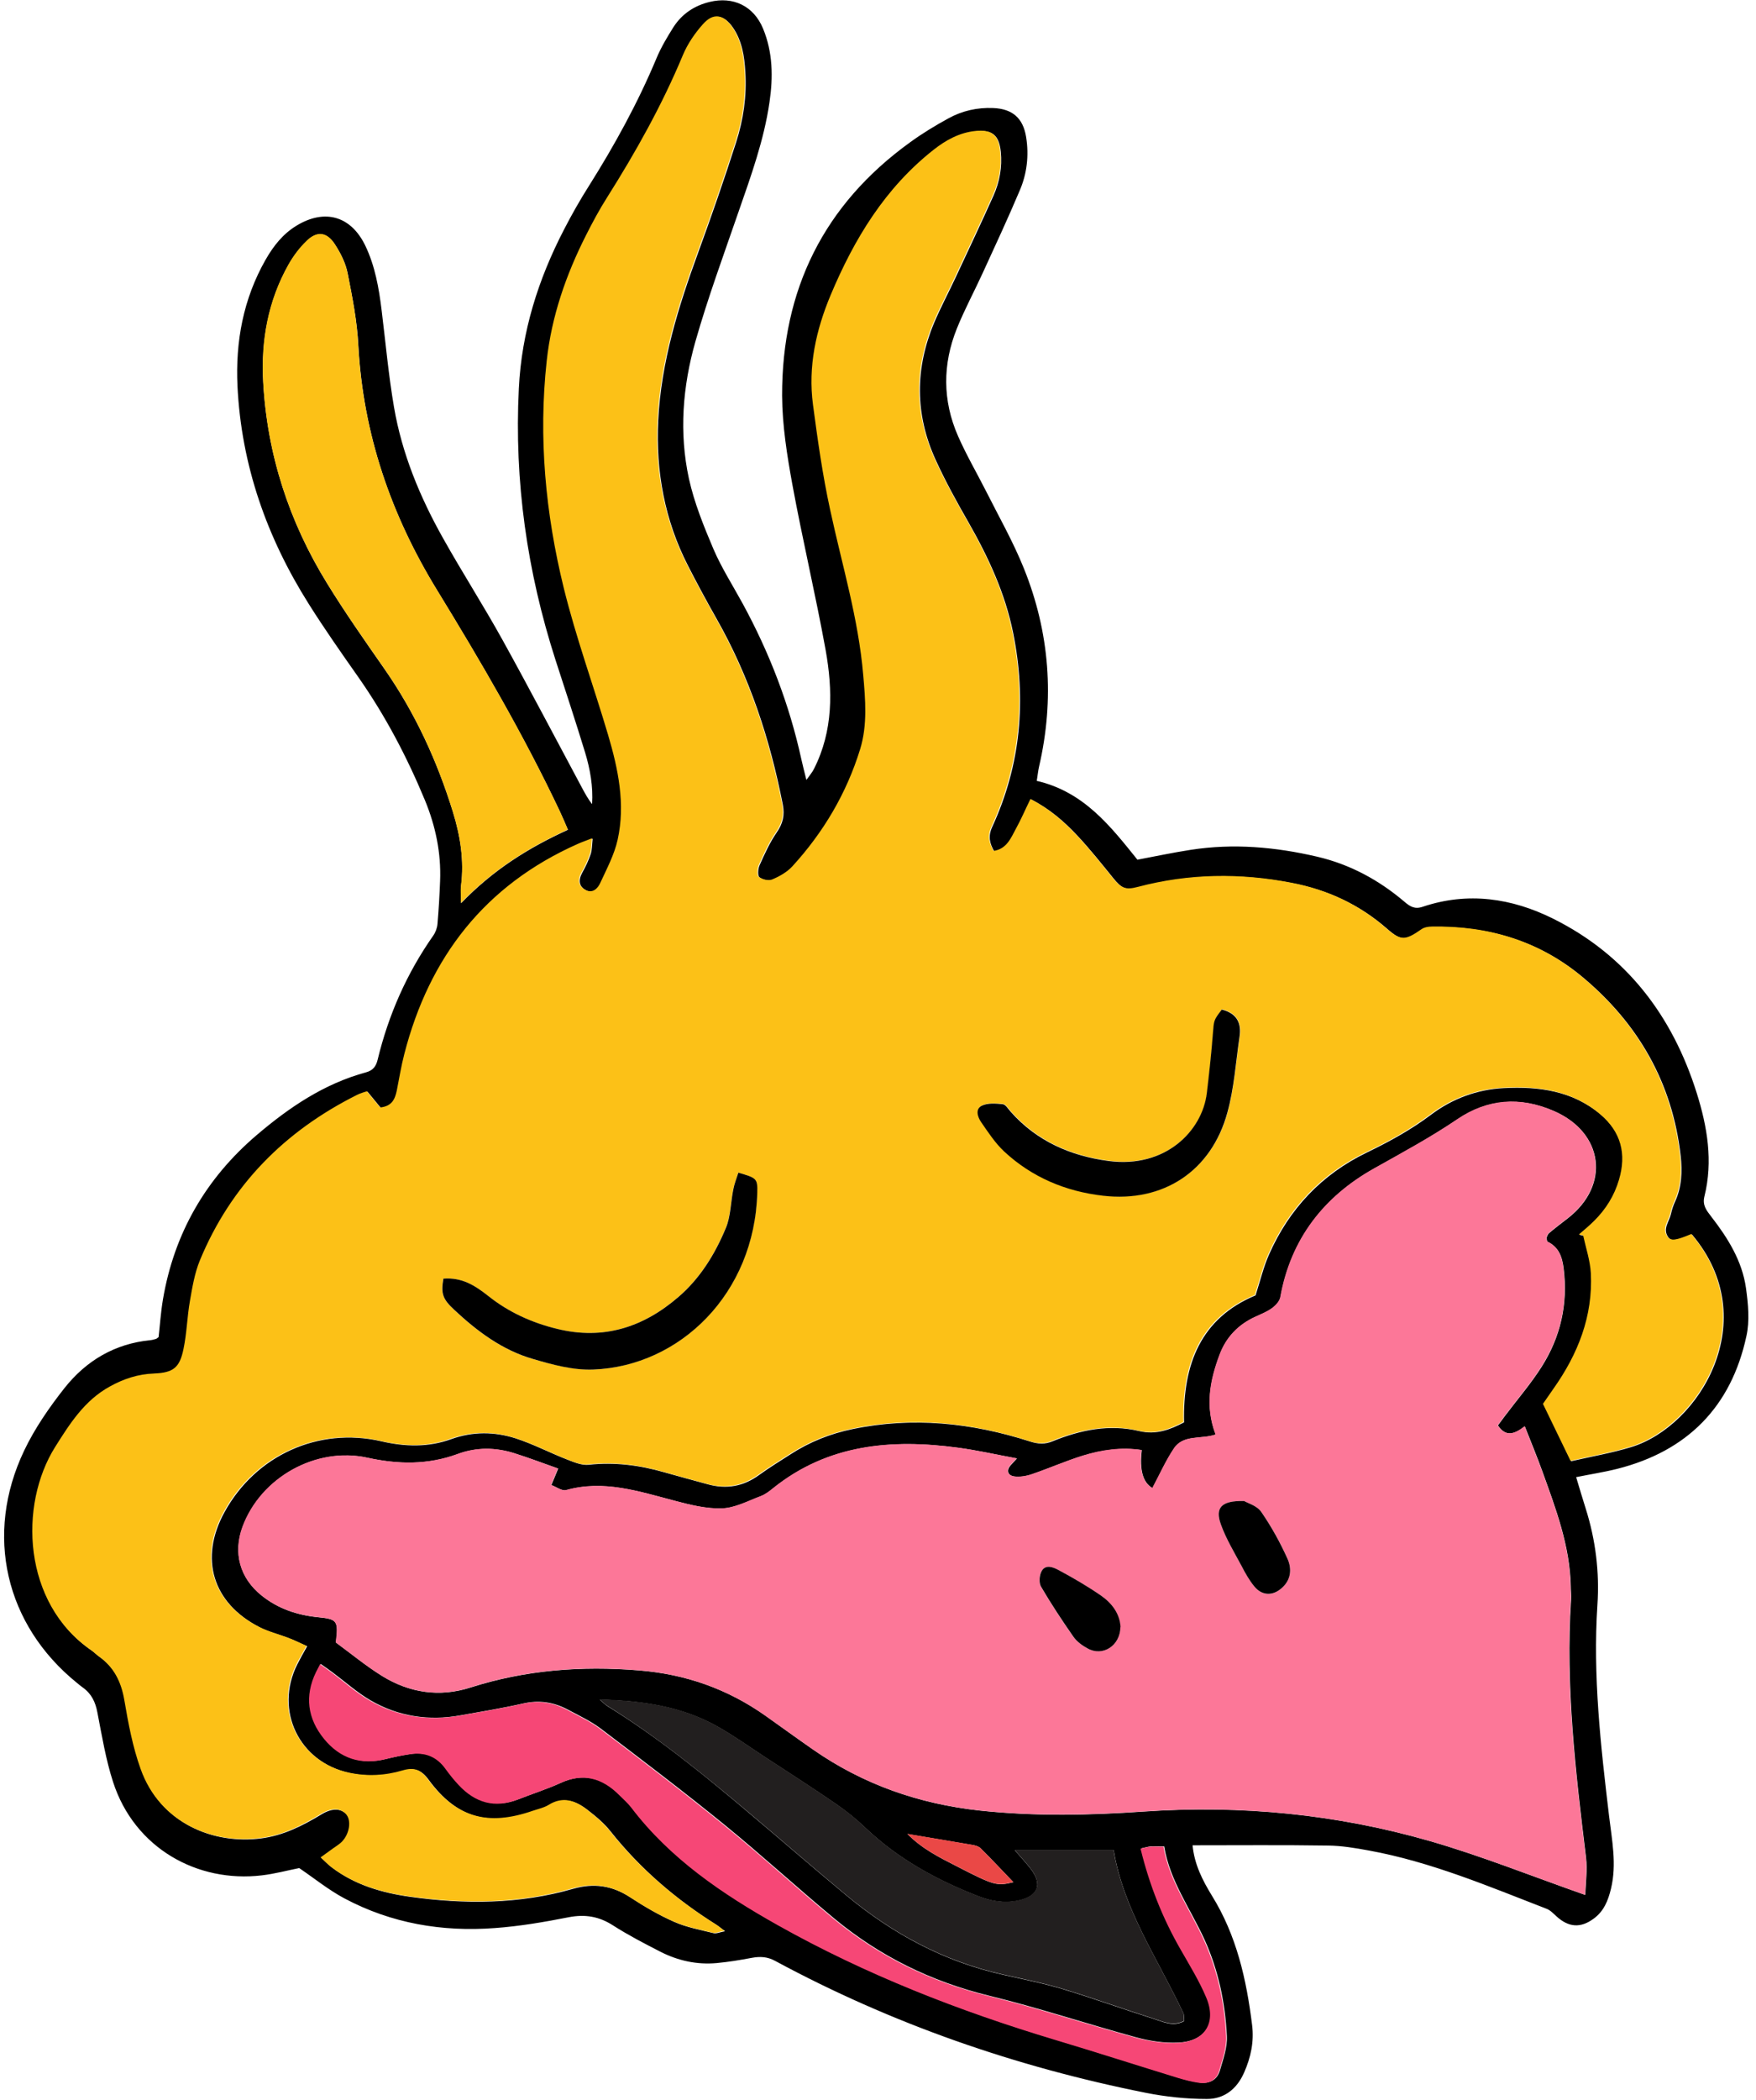 <?xml version="1.0" encoding="UTF-8"?>
<svg xmlns="http://www.w3.org/2000/svg" width="128" height="153" viewBox="0 0 128 153" fill="none">
  <path d="M75.59 56.89C79.01 57.69 80.95 60.19 82.91 62.63C84.23 62.38 85.51 62.11 86.8 61.91C89.9 61.43 92.97 61.7 96.01 62.41C98.41 62.97 100.51 64.11 102.37 65.69C102.78 66.04 103.12 66.26 103.7 66.06C107 64.95 110.21 65.43 113.22 66.93C118.56 69.59 121.91 74 123.68 79.63C124.45 82.08 124.88 84.59 124.24 87.16C124.08 87.8 124.39 88.18 124.73 88.62C125.94 90.18 126.99 91.85 127.27 93.84C127.43 94.99 127.55 96.23 127.3 97.34C126.19 102.49 122.99 105.72 117.87 107.01C116.91 107.25 115.93 107.4 114.89 107.61C115.14 108.45 115.36 109.18 115.59 109.91C116.31 112.19 116.6 114.54 116.44 116.92C116.1 122.08 116.68 127.19 117.29 132.3C117.5 134.06 117.86 135.81 117.43 137.59C117.22 138.46 116.91 139.24 116.16 139.78C115.21 140.48 114.34 140.41 113.46 139.61C113.23 139.4 113 139.15 112.72 139.05C108.48 137.41 104.29 135.63 99.78 134.81C98.8 134.63 97.8 134.46 96.8 134.45C93.53 134.4 90.26 134.43 86.93 134.43C87.06 135.82 87.66 136.99 88.34 138.1C90.14 141 90.86 144.21 91.27 147.53C91.42 148.73 91.18 149.87 90.69 150.98C90.16 152.19 89.23 152.92 87.96 152.91C86.47 152.91 84.97 152.75 83.51 152.46C74.04 150.57 65.01 147.44 56.5 142.85C55.93 142.54 55.4 142.52 54.8 142.63C53.95 142.79 53.1 142.93 52.24 143.01C50.8 143.14 49.43 142.84 48.15 142.19C46.98 141.59 45.8 140.98 44.69 140.27C43.67 139.61 42.65 139.44 41.46 139.67C39.68 140.02 37.88 140.33 36.07 140.46C32.23 140.75 28.53 140.12 25.11 138.3C23.96 137.69 22.93 136.85 21.81 136.09C20.95 136.26 20.03 136.51 19.09 136.62C14.4 137.18 9.8 134.65 8.24 129.81C7.71 128.17 7.43 126.46 7.1 124.76C6.96 124 6.67 123.39 6.04 122.94C5.89 122.83 5.75 122.72 5.61 122.6C0.39 118.38 -1.16 111.8 1.76 105.68C2.53 104.06 3.59 102.53 4.71 101.11C6.29 99.12 8.38 97.88 10.98 97.63C11.11 97.62 11.24 97.57 11.37 97.54C11.41 97.53 11.45 97.49 11.56 97.41C11.66 96.54 11.72 95.59 11.88 94.65C12.7 89.84 15 85.86 18.7 82.7C21.07 80.68 23.62 78.95 26.68 78.12C27.19 77.98 27.41 77.69 27.53 77.19C28.32 73.93 29.65 70.91 31.58 68.16C31.75 67.92 31.87 67.59 31.89 67.3C31.98 66.26 32.04 65.22 32.08 64.17C32.16 62.14 31.75 60.18 30.98 58.31C29.67 55.15 28.09 52.14 26.12 49.33C24.89 47.58 23.66 45.83 22.52 44.02C19.45 39.16 17.59 33.89 17.31 28.12C17.16 24.88 17.73 21.78 19.36 18.92C19.93 17.92 20.63 17.03 21.63 16.43C23.68 15.19 25.58 15.74 26.62 17.88C27.34 19.37 27.62 20.99 27.82 22.62C28.11 24.97 28.32 27.33 28.72 29.66C29.3 33.05 30.61 36.21 32.29 39.2C33.69 41.7 35.24 44.11 36.63 46.62C38.59 50.16 40.47 53.75 42.38 57.31C42.61 57.74 42.84 58.18 43.16 58.58C43.24 57.29 43.02 56.04 42.65 54.82C41.96 52.56 41.22 50.32 40.49 48.07C38.42 41.64 37.48 35.06 37.82 28.3C38.02 24.18 39.23 20.35 41.12 16.71C41.68 15.62 42.29 14.55 42.95 13.51C44.82 10.54 46.5 7.48 47.86 4.23C48.19 3.44 48.64 2.69 49.1 1.96C49.72 1.01 50.61 0.41 51.73 0.14C53.45 -0.28 54.94 0.44 55.62 2.08C56.34 3.82 56.36 5.63 56.09 7.45C55.69 10.21 54.74 12.82 53.83 15.44C52.75 18.57 51.6 21.69 50.69 24.88C49.76 28.15 49.49 31.53 50.22 34.88C50.61 36.64 51.3 38.34 52.01 40.01C52.6 41.38 53.42 42.66 54.14 43.98C56.09 47.56 57.54 51.32 58.41 55.3C58.51 55.74 58.62 56.18 58.78 56.82C59.03 56.47 59.21 56.26 59.33 56.02C60.74 53.24 60.71 50.29 60.18 47.34C59.45 43.32 58.5 39.33 57.76 35.31C57.37 33.17 57.02 30.98 57.01 28.82C56.99 21.12 60.05 14.9 66.35 10.36C67.23 9.72 68.17 9.15 69.12 8.63C70.13 8.07 71.24 7.82 72.4 7.87C73.8 7.93 74.58 8.6 74.8 10C75.01 11.33 74.86 12.65 74.33 13.88C73.48 15.89 72.56 17.87 71.65 19.85C71.03 21.21 70.31 22.54 69.75 23.93C68.7 26.54 68.7 29.18 69.83 31.76C70.43 33.13 71.19 34.43 71.87 35.77C72.81 37.64 73.85 39.46 74.63 41.4C76.52 46.08 76.88 50.92 75.74 55.85C75.67 56.15 75.64 56.47 75.57 56.91L75.59 56.89ZM22.34 119.91C21.85 119.69 21.47 119.5 21.07 119.35C20.35 119.07 19.59 118.89 18.91 118.54C15.48 116.77 14.51 113.52 16.37 110.15C18.64 106.03 23.2 103.94 27.8 105C29.53 105.4 31.21 105.45 32.9 104.84C34.45 104.28 36.05 104.29 37.6 104.79C38.89 105.21 40.1 105.85 41.37 106.34C41.86 106.53 42.41 106.76 42.9 106.71C44.79 106.5 46.62 106.74 48.43 107.26C49.48 107.56 50.53 107.84 51.59 108.13C52.95 108.51 54.19 108.29 55.34 107.45C56.08 106.92 56.85 106.44 57.62 105.95C59.01 105.05 60.53 104.44 62.15 104.11C66.53 103.2 70.84 103.65 75.07 105.01C75.67 105.2 76.15 105.24 76.75 104.99C78.76 104.17 80.87 103.74 83.02 104.25C84.29 104.55 85.29 104.15 86.31 103.62C86.21 99.37 87.55 96.02 91.52 94.37C91.87 93.28 92.1 92.3 92.5 91.4C93.97 88.07 96.34 85.56 99.62 83.97C101.27 83.17 102.85 82.31 104.31 81.21C105.88 80.03 107.67 79.37 109.62 79.27C112.17 79.14 114.62 79.46 116.68 81.19C118.22 82.49 118.61 84.09 118.06 85.98C117.72 87.14 117.09 88.14 116.24 88.98C115.89 89.32 115.51 89.63 115.14 89.96C115.24 89.98 115.35 90.01 115.45 90.03C115.64 90.95 115.96 91.85 116.01 92.78C116.17 95.91 115.07 98.66 113.29 101.19C113.01 101.59 112.73 102 112.52 102.3C113.23 103.76 113.87 105.08 114.53 106.45C116.05 106.1 117.49 105.85 118.88 105.43C123.9 103.91 128.6 96.15 123.33 89.93C122.2 90.4 121.83 90.46 121.59 90.11C121.18 89.51 121.68 88.99 121.8 88.44C121.87 88.13 121.97 87.82 122.1 87.54C122.59 86.47 122.64 85.34 122.51 84.2C121.9 78.87 119.41 74.55 115.32 71.15C112.17 68.54 108.48 67.46 104.42 67.53C104.17 67.53 103.87 67.58 103.67 67.72C102.48 68.55 102.16 68.58 101.12 67.67C99.12 65.92 96.81 64.84 94.2 64.34C90.44 63.61 86.7 63.66 82.99 64.64C82.08 64.88 81.77 64.74 81.14 63.96C80.28 62.9 79.43 61.83 78.5 60.84C77.54 59.82 76.48 58.91 75.16 58.24C74.8 58.99 74.49 59.69 74.12 60.37C73.74 61.07 73.44 61.88 72.47 62.02C72.13 61.42 72.01 60.92 72.33 60.23C74.42 55.7 74.83 50.96 73.85 46.1C73.27 43.22 72.04 40.58 70.59 38.04C69.73 36.54 68.89 35.02 68.18 33.45C66.69 30.17 66.7 26.83 68.09 23.52C68.57 22.39 69.15 21.3 69.67 20.19C70.59 18.21 71.53 16.24 72.42 14.25C72.87 13.24 73.06 12.17 72.95 11.05C72.82 9.85 72.34 9.44 71.15 9.57C69.98 9.69 69 10.23 68.09 10.95C64.55 13.74 62.31 17.45 60.6 21.52C59.53 24.07 58.94 26.74 59.31 29.51C59.65 32.07 60.02 34.64 60.56 37.16C61.43 41.15 62.62 45.08 62.97 49.18C63.13 51 63.29 52.84 62.75 54.6C61.76 57.82 60.07 60.66 57.8 63.15C57.42 63.57 56.87 63.88 56.33 64.1C56.06 64.21 55.6 64.1 55.36 63.91C55.22 63.8 55.25 63.3 55.36 63.05C55.73 62.22 56.11 61.38 56.62 60.64C57.07 59.99 57.21 59.38 57.06 58.61C56.13 53.85 54.63 49.29 52.22 45.05C51.5 43.78 50.81 42.5 50.15 41.21C48.45 37.89 47.8 34.36 47.98 30.64C48.19 26.35 49.45 22.34 50.91 18.35C51.88 15.7 52.8 13.04 53.66 10.36C54.19 8.71 54.44 6.99 54.33 5.24C54.26 4.1 54.09 2.97 53.42 2C52.77 1.06 52.03 0.95 51.29 1.79C50.7 2.46 50.17 3.24 49.82 4.06C48.31 7.68 46.4 11.09 44.31 14.4C43.75 15.28 43.25 16.21 42.78 17.14C41.31 20.04 40.25 23.09 39.9 26.33C39.29 31.91 39.82 37.43 41.14 42.85C42.02 46.46 43.31 49.98 44.37 53.55C45.11 56.05 45.65 58.61 45.07 61.21C44.83 62.29 44.28 63.31 43.81 64.34C43.62 64.76 43.25 65.14 42.72 64.86C42.19 64.58 42.14 64.12 42.44 63.58C42.68 63.15 42.9 62.69 43.06 62.22C43.16 61.91 43.15 61.56 43.2 61.1C42.74 61.28 42.45 61.38 42.16 61.51C35.4 64.51 31.34 69.74 29.52 76.82C29.29 77.7 29.15 78.6 28.97 79.49C28.85 80.1 28.63 80.62 27.76 80.71C27.47 80.36 27.14 79.96 26.79 79.53C26.61 79.59 26.34 79.66 26.1 79.78C20.81 82.42 16.88 86.37 14.61 91.87C14.23 92.78 14.07 93.79 13.9 94.77C13.7 95.93 13.67 97.12 13.43 98.28C13.15 99.66 12.69 100.03 11.28 100.09C10.11 100.14 9.06 100.48 8.05 101.04C6.21 102.06 5.14 103.75 4.07 105.44C1.41 109.67 1.69 116.81 6.7 120.25C6.89 120.38 7.05 120.55 7.23 120.68C8.34 121.46 8.88 122.53 9.11 123.87C9.4 125.57 9.72 127.29 10.3 128.9C11.7 132.83 15.55 134.38 19.03 133.93C20.65 133.72 22.06 133.01 23.43 132.18C24.23 131.69 24.89 131.74 25.29 132.21C25.68 132.67 25.54 133.61 24.97 134.2C24.78 134.39 24.54 134.53 24.32 134.69C24.04 134.89 23.76 135.1 23.42 135.34C23.72 135.62 23.94 135.85 24.19 136.04C25.87 137.32 27.83 137.89 29.87 138.18C33.87 138.74 37.86 138.73 41.78 137.6C43.28 137.17 44.63 137.36 45.94 138.22C46.97 138.89 48.04 139.52 49.15 140.01C50.05 140.41 51.05 140.59 52.01 140.83C52.21 140.88 52.45 140.77 52.85 140.69C52.53 140.45 52.39 140.33 52.25 140.24C49.29 138.39 46.68 136.15 44.5 133.41C44.03 132.81 43.42 132.31 42.81 131.84C41.98 131.2 41.07 130.87 40.05 131.51C39.71 131.72 39.29 131.81 38.9 131.94C35.59 133.09 33.3 132.45 31.24 129.65C30.72 128.94 30.22 128.76 29.41 129C28.13 129.38 26.82 129.45 25.5 129.17C21.81 128.39 19.98 124.61 21.67 121.25C21.87 120.85 22.09 120.46 22.39 119.93L22.34 119.91ZM40.67 106.98C39.65 106.62 38.6 106.22 37.52 105.88C36.14 105.44 34.75 105.42 33.37 105.93C31.21 106.73 29.03 106.69 26.79 106.2C23.04 105.38 19.03 107.64 17.69 111.23C16.98 113.13 17.49 114.97 19.08 116.24C20.29 117.21 21.69 117.67 23.22 117.82C24.61 117.96 24.67 118.09 24.49 119.66C25.58 120.46 26.67 121.36 27.86 122.1C29.85 123.33 32.04 123.66 34.29 122.94C38.3 121.66 42.38 121.35 46.56 121.69C49.97 121.96 53.04 123.04 55.81 125C56.96 125.81 58.1 126.65 59.26 127.45C62.92 130 66.99 131.42 71.42 131.9C75.42 132.33 79.42 132.25 83.42 131.97C90.48 131.49 97.44 132.17 104.22 134.12C108 135.21 111.68 136.69 115.56 138.05C115.58 137.18 115.72 136.23 115.61 135.31C114.85 129.07 114.11 122.84 114.52 116.53C114.54 116.21 114.5 115.89 114.5 115.58C114.44 112.61 113.4 109.88 112.41 107.14C112.03 106.09 111.6 105.05 111.15 103.91C110.4 104.49 109.76 104.71 109.19 103.84C109.36 103.61 109.52 103.39 109.68 103.18C110.58 101.98 111.57 100.84 112.37 99.58C113.76 97.4 114.3 95 113.98 92.41C113.87 91.55 113.63 90.86 112.81 90.46C112.76 90.43 112.76 90.3 112.73 90.18C112.78 90.08 112.81 89.93 112.9 89.85C113.35 89.47 113.82 89.11 114.29 88.75C117.4 86.33 116.89 82.51 113.27 80.94C110.82 79.88 108.45 80.06 106.26 81.53C104.3 82.86 102.23 83.98 100.17 85.13C96.51 87.18 94.1 90.27 93.34 94.5C93.29 94.79 93.01 95.1 92.75 95.29C92.39 95.56 91.96 95.73 91.54 95.92C90.27 96.49 89.38 97.42 88.9 98.72C88.21 100.57 87.83 102.46 88.62 104.51C87.58 104.87 86.27 104.49 85.59 105.51C84.98 106.42 84.53 107.44 84.01 108.41C83.31 108.01 83.05 107.087 83.23 105.64C81.76 105.42 80.33 105.63 78.94 106.05C77.68 106.44 76.47 106.97 75.23 107.4C74.82 107.54 74.34 107.62 73.92 107.56C73.52 107.5 73.31 107.17 73.66 106.76C73.79 106.61 73.92 106.48 74.13 106.25C72.6 105.97 71.23 105.65 69.84 105.47C65.01 104.82 60.38 105.21 56.38 108.41C56.1 108.64 55.8 108.87 55.46 109C54.53 109.35 53.59 109.86 52.64 109.89C51.49 109.93 50.3 109.63 49.17 109.33C46.57 108.65 44.01 107.79 41.27 108.56C40.97 108.64 40.56 108.32 40.19 108.19C40.33 107.86 40.46 107.53 40.69 106.99L40.67 106.98ZM41.39 60.43C41.17 59.92 41 59.51 40.81 59.11C38.18 53.55 35.08 48.25 31.87 43.01C28.5 37.52 26.47 31.62 26.12 25.15C26.03 23.39 25.68 21.63 25.34 19.9C25.19 19.16 24.83 18.44 24.41 17.8C23.83 16.91 23.11 16.83 22.36 17.56C21.85 18.06 21.39 18.66 21.04 19.28C19.54 21.93 19.03 24.84 19.19 27.84C19.48 33.12 21.08 38.02 23.85 42.51C25.16 44.64 26.6 46.69 28.03 48.74C30.26 51.94 31.87 55.44 33.02 59.16C33.56 60.91 33.84 62.7 33.61 64.54C33.57 64.86 33.61 65.19 33.61 65.8C35.97 63.35 38.54 61.76 41.4 60.45L41.39 60.43ZM83.19 134.67C83.85 137.35 84.81 139.75 86.11 142.01C86.76 143.15 87.46 144.29 87.97 145.49C88.75 147.32 87.89 148.71 85.9 148.8C84.88 148.85 83.81 148.69 82.82 148.42C79.23 147.44 75.68 146.26 72.07 145.38C67.87 144.35 64.13 142.51 60.82 139.77C58.12 137.53 55.54 135.16 52.83 132.95C49.87 130.54 46.82 128.23 43.78 125.92C43.06 125.38 42.22 124.99 41.42 124.56C40.38 124 39.31 123.83 38.13 124.1C36.62 124.44 35.1 124.69 33.58 124.96C31.26 125.38 29.03 125.05 26.99 123.86C26.02 123.29 25.16 122.52 24.25 121.84C23.97 121.63 23.69 121.44 23.38 121.22C23.24 121.48 23.16 121.64 23.08 121.8C22.23 123.54 22.47 125.18 23.66 126.65C24.82 128.09 26.35 128.59 28.18 128.13C28.75 127.99 29.33 127.87 29.92 127.78C31 127.61 31.89 127.94 32.53 128.86C32.82 129.27 33.14 129.66 33.48 130.02C34.69 131.31 36.12 131.73 37.81 131.07C38.82 130.67 39.87 130.34 40.86 129.89C42.55 129.11 43.95 129.51 45.2 130.77C45.49 131.06 45.81 131.33 46.05 131.65C48.9 135.4 52.7 137.96 56.72 140.22C63.13 143.82 69.93 146.48 76.97 148.59C79.97 149.49 82.96 150.45 85.95 151.37C86.43 151.52 86.92 151.64 87.41 151.71C88.12 151.82 88.71 151.56 88.92 150.84C89.16 150.02 89.47 149.16 89.43 148.33C89.31 145.91 88.81 143.53 87.81 141.32C86.78 139.06 85.27 137.02 84.86 134.51C84.42 134.51 84.15 134.5 83.88 134.51C83.71 134.52 83.54 134.58 83.24 134.64L83.19 134.67ZM43.7 123.81C44 124.06 44.12 124.19 44.26 124.28C47.91 126.53 51.22 129.22 54.49 131.98C56.89 134 59.26 136.06 61.67 138.06C65.04 140.86 68.8 142.9 73.11 143.86C74.57 144.19 76.05 144.48 77.48 144.91C79.7 145.58 81.87 146.37 84.08 147.07C84.78 147.29 85.5 147.67 86.3 147.25C86.29 147.01 86.33 146.81 86.26 146.66C84.41 142.73 81.89 139.1 81.18 134.79C79.85 134.79 78.72 134.79 77.59 134.79C76.46 134.79 75.29 134.79 73.97 134.79C74.43 135.32 74.79 135.71 75.12 136.13C76.02 137.29 75.68 138.15 74.22 138.46C73.2 138.68 72.23 138.5 71.28 138.13C68.25 136.95 65.44 135.41 63.06 133.14C62.41 132.52 61.69 131.94 60.95 131.43C59.23 130.25 57.47 129.12 55.72 127.98C54.58 127.23 53.47 126.44 52.28 125.77C49.69 124.32 46.86 123.9 43.71 123.82L43.7 123.81ZM66.15 133.61C67.24 134.71 68.49 135.32 69.72 135.95C72.48 137.37 72.65 137.41 73.87 137.12C73.03 136.24 72.26 135.42 71.47 134.64C71.32 134.5 71.07 134.43 70.85 134.4C69.34 134.14 67.82 133.89 66.16 133.61H66.15Z" fill="black"></path>
  <path d="M22.34 119.9C22.05 120.44 21.82 120.82 21.62 121.22C19.93 124.58 21.76 128.36 25.45 129.14C26.77 129.42 28.08 129.35 29.36 128.97C30.17 128.73 30.67 128.91 31.19 129.62C33.25 132.41 35.54 133.06 38.85 131.91C39.24 131.78 39.66 131.69 40 131.48C41.03 130.84 41.93 131.17 42.76 131.81C43.37 132.28 43.98 132.79 44.45 133.38C46.63 136.12 49.24 138.35 52.2 140.21C52.35 140.3 52.48 140.42 52.8 140.66C52.4 140.73 52.16 140.85 51.96 140.8C51 140.56 50 140.38 49.1 139.98C47.98 139.49 46.91 138.86 45.89 138.19C44.58 137.34 43.23 137.14 41.73 137.57C37.81 138.7 33.82 138.71 29.82 138.15C27.78 137.86 25.82 137.29 24.14 136.01C23.89 135.82 23.68 135.59 23.37 135.31C23.71 135.06 23.99 134.86 24.27 134.66C24.49 134.5 24.73 134.36 24.92 134.17C25.48 133.59 25.62 132.64 25.24 132.18C24.84 131.71 24.18 131.66 23.38 132.15C22.01 132.99 20.6 133.7 18.98 133.9C15.49 134.35 11.65 132.8 10.25 128.87C9.67 127.26 9.35 125.54 9.06 123.84C8.83 122.5 8.29 121.43 7.18 120.65C6.99 120.52 6.84 120.35 6.65 120.22C1.64 116.79 1.36 109.64 4.02 105.41C5.09 103.71 6.16 102.02 8 101.01C9.01 100.45 10.06 100.1 11.23 100.06C12.64 100 13.1 99.64 13.38 98.25C13.62 97.1 13.64 95.91 13.85 94.74C14.02 93.76 14.19 92.75 14.56 91.84C16.83 86.34 20.76 82.39 26.05 79.75C26.29 79.63 26.56 79.56 26.74 79.5C27.1 79.93 27.42 80.33 27.71 80.68C28.58 80.59 28.79 80.06 28.92 79.46C29.1 78.57 29.24 77.67 29.47 76.79C31.29 69.71 35.36 64.48 42.11 61.48C42.4 61.35 42.7 61.25 43.15 61.07C43.1 61.53 43.12 61.88 43.01 62.19C42.85 62.66 42.64 63.12 42.39 63.55C42.09 64.08 42.14 64.54 42.67 64.83C43.2 65.11 43.57 64.73 43.76 64.31C44.23 63.29 44.78 62.26 45.02 61.18C45.6 58.58 45.06 56.02 44.32 53.52C43.26 49.95 41.98 46.43 41.09 42.82C39.76 37.4 39.24 31.88 39.85 26.3C40.2 23.05 41.26 20.01 42.73 17.11C43.2 16.18 43.7 15.25 44.26 14.37C46.35 11.06 48.26 7.65 49.77 4.03C50.11 3.21 50.64 2.43 51.24 1.76C51.98 0.92 52.72 1.03 53.37 1.97C54.04 2.94 54.21 4.07 54.28 5.21C54.39 6.96 54.14 8.68 53.61 10.33C52.75 13.01 51.83 15.68 50.86 18.32C49.4 22.3 48.14 26.32 47.93 30.61C47.75 34.33 48.4 37.86 50.1 41.18C50.76 42.48 51.46 43.76 52.17 45.02C54.58 49.26 56.08 53.82 57.01 58.58C57.16 59.35 57.02 59.96 56.57 60.61C56.06 61.35 55.68 62.19 55.31 63.02C55.2 63.27 55.16 63.77 55.31 63.88C55.55 64.07 56.02 64.18 56.28 64.07C56.81 63.85 57.36 63.54 57.75 63.12C60.02 60.64 61.71 57.79 62.7 54.57C63.24 52.81 63.08 50.96 62.92 49.15C62.57 45.05 61.37 41.13 60.51 37.13C59.96 34.61 59.6 32.04 59.26 29.48C58.89 26.7 59.48 24.04 60.55 21.49C62.26 17.42 64.5 13.71 68.04 10.92C68.95 10.2 69.94 9.66 71.1 9.54C72.3 9.42 72.78 9.83 72.9 11.02C73.02 12.13 72.83 13.21 72.37 14.22C71.48 16.21 70.54 18.18 69.62 20.16C69.1 21.27 68.52 22.36 68.04 23.49C66.64 26.81 66.64 30.14 68.13 33.42C68.84 34.99 69.68 36.51 70.54 38.01C71.99 40.55 73.22 43.19 73.8 46.07C74.78 50.93 74.36 55.67 72.28 60.2C71.96 60.89 72.09 61.39 72.42 61.99C73.39 61.85 73.69 61.04 74.07 60.34C74.44 59.67 74.74 58.96 75.11 58.21C76.43 58.88 77.49 59.8 78.45 60.81C79.38 61.8 80.24 62.87 81.09 63.93C81.72 64.71 82.03 64.85 82.94 64.61C86.65 63.63 90.39 63.58 94.15 64.31C96.76 64.81 99.07 65.89 101.07 67.64C102.11 68.55 102.43 68.52 103.62 67.69C103.82 67.55 104.12 67.5 104.37 67.5C108.43 67.43 112.12 68.51 115.27 71.12C119.36 74.52 121.85 78.84 122.46 84.17C122.59 85.31 122.54 86.44 122.05 87.51C121.92 87.8 121.82 88.1 121.75 88.41C121.62 88.96 121.12 89.48 121.54 90.08C121.78 90.43 122.15 90.37 123.28 89.9C128.55 96.12 123.85 103.88 118.83 105.4C117.44 105.82 116.01 106.07 114.48 106.42C113.82 105.05 113.17 103.72 112.47 102.27C112.68 101.97 112.96 101.56 113.24 101.16C115.02 98.64 116.12 95.89 115.96 92.75C115.91 91.83 115.6 90.92 115.4 90C115.3 89.98 115.19 89.95 115.09 89.93C115.46 89.61 115.84 89.3 116.19 88.95C117.05 88.1 117.67 87.11 118.01 85.95C118.57 84.07 118.17 82.46 116.63 81.16C114.57 79.42 112.12 79.11 109.57 79.24C107.62 79.34 105.83 80 104.26 81.18C102.8 82.28 101.22 83.15 99.57 83.94C96.29 85.52 93.92 88.04 92.45 91.37C92.05 92.27 91.82 93.25 91.47 94.34C87.49 95.99 86.15 99.34 86.26 103.59C85.24 104.12 84.23 104.52 82.97 104.22C80.82 103.71 78.71 104.14 76.7 104.96C76.1 105.2 75.62 105.17 75.02 104.98C70.79 103.62 66.49 103.17 62.1 104.08C60.49 104.41 58.97 105.02 57.57 105.92C56.81 106.41 56.03 106.89 55.29 107.42C54.14 108.25 52.9 108.48 51.54 108.1C50.49 107.81 49.43 107.53 48.38 107.23C46.57 106.71 44.74 106.47 42.85 106.68C42.36 106.73 41.8 106.5 41.32 106.31C40.06 105.81 38.84 105.17 37.55 104.76C36.01 104.26 34.4 104.25 32.85 104.81C31.16 105.42 29.49 105.37 27.75 104.97C23.15 103.92 18.59 106 16.32 110.12C14.46 113.49 15.43 116.74 18.86 118.51C19.54 118.86 20.3 119.04 21.02 119.32C21.42 119.47 21.8 119.66 22.29 119.88L22.34 119.9ZM32.31 93.14C32.13 94.22 32.23 94.6 33.1 95.42C34.78 96.99 36.61 98.36 38.84 99C40.27 99.41 41.79 99.82 43.24 99.77C49.54 99.52 55 94.25 55.19 86.88C55.22 85.85 55.13 85.81 53.81 85.43C53.69 85.84 53.53 86.24 53.44 86.66C53.25 87.59 53.26 88.6 52.9 89.46C52.11 91.36 51.03 93.12 49.45 94.48C46.89 96.69 43.99 97.64 40.6 96.81C38.75 96.36 37.07 95.59 35.59 94.42C34.64 93.66 33.69 93.04 32.3 93.15L32.31 93.14ZM89.07 73.54C88.47 74.32 88.51 74.32 88.43 75.28C88.31 76.72 88.16 78.17 87.99 79.6C87.66 82.38 84.96 85.1 80.84 84.56C78.08 84.2 75.6 83.12 73.69 80.97C73.51 80.77 73.32 80.44 73.11 80.42C72.61 80.37 72.02 80.32 71.59 80.53C71.09 80.78 71.28 81.36 71.54 81.73C72.05 82.47 72.56 83.25 73.21 83.86C75.24 85.74 77.71 86.77 80.43 87.09C84.82 87.6 88.33 85.28 89.49 81.02C89.97 79.24 90.09 77.36 90.37 75.52C90.52 74.54 90.2 73.82 89.09 73.53L89.07 73.54Z" fill="#FCC117"></path>
  <path d="M40.67 106.98C40.45 107.51 40.31 107.84 40.17 108.18C40.53 108.31 40.95 108.63 41.25 108.55C44 107.78 46.56 108.64 49.15 109.32C50.28 109.62 51.47 109.92 52.62 109.88C53.57 109.85 54.51 109.34 55.44 108.99C55.77 108.87 56.08 108.63 56.36 108.4C60.36 105.2 64.98 104.81 69.82 105.46C71.21 105.65 72.59 105.96 74.11 106.24C73.9 106.46 73.77 106.6 73.64 106.75C73.29 107.16 73.5 107.49 73.9 107.55C74.32 107.61 74.8 107.53 75.21 107.39C76.46 106.97 77.67 106.43 78.92 106.04C80.31 105.61 81.74 105.4 83.21 105.63C83.03 107.077 83.29 108 83.99 108.4C84.51 107.43 84.96 106.41 85.57 105.5C86.25 104.49 87.56 104.86 88.6 104.5C87.82 102.44 88.19 100.56 88.88 98.71C89.36 97.41 90.26 96.48 91.52 95.91C91.93 95.72 92.37 95.55 92.73 95.28C92.99 95.09 93.27 94.78 93.32 94.49C94.08 90.25 96.49 87.17 100.15 85.12C102.21 83.96 104.28 82.85 106.24 81.52C108.43 80.04 110.8 79.86 113.25 80.93C116.87 82.5 117.38 86.32 114.27 88.74C113.8 89.1 113.33 89.46 112.88 89.84C112.79 89.92 112.76 90.07 112.71 90.17C112.74 90.29 112.74 90.43 112.79 90.45C113.61 90.84 113.86 91.54 113.96 92.4C114.29 95 113.74 97.4 112.35 99.57C111.55 100.83 110.56 101.98 109.66 103.17C109.5 103.38 109.34 103.6 109.17 103.83C109.74 104.7 110.38 104.49 111.13 103.9C111.58 105.04 112 106.08 112.39 107.13C113.38 109.87 114.42 112.6 114.48 115.57C114.48 115.89 114.52 116.21 114.5 116.52C114.08 122.82 114.83 129.06 115.59 135.3C115.7 136.22 115.56 137.17 115.54 138.04C111.66 136.68 107.99 135.2 104.2 134.11C97.41 132.16 90.46 131.48 83.4 131.96C79.4 132.23 75.4 132.32 71.4 131.89C66.97 131.41 62.9 129.99 59.24 127.44C58.08 126.63 56.94 125.8 55.79 124.99C53.01 123.03 49.94 121.95 46.54 121.68C42.36 121.34 38.28 121.65 34.27 122.93C32.03 123.65 29.83 123.32 27.84 122.09C26.65 121.35 25.56 120.45 24.47 119.65C24.66 118.08 24.59 117.95 23.2 117.81C21.67 117.66 20.27 117.2 19.06 116.23C17.47 114.96 16.97 113.12 17.67 111.22C19 107.63 23.02 105.37 26.77 106.19C29 106.68 31.18 106.72 33.35 105.92C34.73 105.41 36.12 105.43 37.5 105.87C38.58 106.21 39.63 106.62 40.65 106.97L40.67 106.98ZM90.69 109.35C89.02 109.31 88.55 109.84 89 111.07C89.38 112.12 89.97 113.09 90.5 114.08C90.78 114.6 91.07 115.12 91.43 115.57C91.99 116.27 92.78 116.28 93.44 115.68C94.12 115.07 94.17 114.26 93.85 113.56C93.32 112.37 92.68 111.21 91.94 110.15C91.62 109.69 90.93 109.5 90.69 109.35ZM81.67 118.53C81.62 117.59 81.06 116.81 80.26 116.25C79.26 115.56 78.2 114.94 77.13 114.37C76.77 114.18 76.2 113.94 75.91 114.47C75.75 114.77 75.71 115.3 75.87 115.58C76.6 116.83 77.4 118.05 78.23 119.23C78.48 119.59 78.88 119.87 79.27 120.09C80.38 120.69 81.65 119.9 81.66 118.53H81.67Z" fill="#FC7798"></path>
  <path d="M41.39 60.43C38.53 61.74 35.96 63.34 33.6 65.78C33.6 65.18 33.56 64.85 33.6 64.52C33.84 62.68 33.55 60.89 33.01 59.14C31.86 55.42 30.26 51.93 28.02 48.72C26.59 46.67 25.15 44.62 23.84 42.49C21.07 38 19.47 33.1 19.18 27.82C19.01 24.82 19.53 21.92 21.03 19.26C21.38 18.64 21.83 18.04 22.35 17.54C23.1 16.81 23.82 16.88 24.4 17.78C24.81 18.42 25.18 19.14 25.33 19.88C25.68 21.62 26.02 23.37 26.11 25.13C26.46 31.6 28.49 37.5 31.86 42.99C35.07 48.23 38.17 53.53 40.8 59.09C40.99 59.49 41.16 59.9 41.38 60.41L41.39 60.43Z" fill="#FCC117"></path>
  <path d="M83.19 134.66C83.49 134.6 83.66 134.54 83.83 134.53C84.1 134.51 84.37 134.53 84.81 134.53C85.23 137.04 86.74 139.08 87.76 141.34C88.76 143.55 89.26 145.93 89.38 148.35C89.42 149.18 89.11 150.04 88.87 150.86C88.66 151.57 88.08 151.84 87.36 151.73C86.87 151.66 86.38 151.53 85.9 151.39C82.9 150.47 79.92 149.51 76.92 148.61C69.89 146.5 63.08 143.84 56.67 140.24C52.65 137.98 48.84 135.41 46 131.67C45.75 131.35 45.44 131.08 45.15 130.79C43.9 129.53 42.5 129.13 40.81 129.91C39.82 130.36 38.77 130.69 37.76 131.09C36.07 131.76 34.64 131.34 33.43 130.04C33.09 129.68 32.77 129.28 32.48 128.88C31.83 127.96 30.95 127.63 29.87 127.8C29.29 127.89 28.7 128 28.13 128.15C26.31 128.61 24.78 128.11 23.61 126.67C22.42 125.2 22.19 123.56 23.03 121.82C23.11 121.66 23.2 121.5 23.33 121.24C23.64 121.46 23.92 121.65 24.2 121.86C25.11 122.54 25.96 123.31 26.94 123.88C28.98 125.07 31.21 125.39 33.53 124.98C35.05 124.71 36.58 124.46 38.08 124.12C39.26 123.85 40.34 124.02 41.37 124.58C42.17 125.01 43.01 125.4 43.73 125.94C46.77 128.25 49.82 130.56 52.78 132.97C55.5 135.18 58.08 137.56 60.77 139.79C64.08 142.53 67.82 144.37 72.02 145.4C75.63 146.29 79.18 147.46 82.77 148.44C83.76 148.71 84.83 148.87 85.85 148.82C87.84 148.73 88.7 147.34 87.92 145.51C87.41 144.3 86.71 143.17 86.06 142.03C84.76 139.77 83.8 137.38 83.14 134.69L83.19 134.66Z" fill="#F64776"></path>
  <path d="M43.7 123.8C46.85 123.88 49.69 124.3 52.27 125.75C53.46 126.42 54.57 127.21 55.71 127.96C57.46 129.1 59.22 130.23 60.94 131.41C61.69 131.92 62.4 132.5 63.05 133.12C65.43 135.39 68.24 136.93 71.27 138.11C72.21 138.48 73.19 138.66 74.21 138.44C75.67 138.13 76.01 137.27 75.11 136.11C74.78 135.69 74.42 135.3 73.96 134.77C75.28 134.77 76.43 134.77 77.58 134.77C78.73 134.77 79.84 134.77 81.17 134.77C81.88 139.08 84.4 142.71 86.25 146.64C86.32 146.79 86.28 146.99 86.29 147.23C85.49 147.64 84.77 147.27 84.07 147.05C81.86 146.35 79.69 145.56 77.47 144.89C76.04 144.46 74.56 144.17 73.1 143.84C68.79 142.88 65.03 140.84 61.66 138.04C59.25 136.04 56.88 133.98 54.48 131.96C51.21 129.21 47.89 126.52 44.25 124.26C44.11 124.17 44 124.05 43.69 123.79L43.7 123.8Z" fill="#221F1F"></path>
  <path d="M66.15 133.6C67.82 133.88 69.33 134.13 70.84 134.39C71.06 134.43 71.31 134.49 71.46 134.63C72.25 135.42 73.02 136.23 73.86 137.11C72.64 137.4 72.47 137.36 69.71 135.94C68.48 135.31 67.23 134.7 66.14 133.6H66.15Z" fill="#EA4846"></path>
  <path d="M32.31 93.15C33.7 93.04 34.65 93.67 35.6 94.42C37.07 95.59 38.76 96.36 40.61 96.81C44 97.64 46.9 96.69 49.46 94.48C51.04 93.12 52.12 91.36 52.91 89.46C53.27 88.6 53.26 87.59 53.45 86.66C53.53 86.24 53.69 85.84 53.82 85.43C55.14 85.81 55.23 85.85 55.2 86.88C55.01 94.25 49.55 99.53 43.25 99.77C41.79 99.83 40.27 99.42 38.85 99C36.62 98.36 34.79 96.99 33.11 95.42C32.24 94.61 32.14 94.23 32.32 93.14L32.31 93.15Z" fill="black"></path>
  <path d="M89.07 73.55C90.19 73.84 90.5 74.56 90.35 75.54C90.08 77.38 89.96 79.26 89.47 81.04C88.31 85.3 84.81 87.62 80.41 87.11C77.69 86.8 75.22 85.77 73.19 83.88C72.54 83.27 72.03 82.49 71.52 81.75C71.26 81.38 71.07 80.79 71.57 80.55C72 80.34 72.59 80.39 73.09 80.44C73.3 80.46 73.49 80.79 73.67 80.99C75.57 83.14 78.06 84.22 80.82 84.58C84.94 85.12 87.64 82.4 87.97 79.62C88.14 78.18 88.3 76.74 88.41 75.3C88.49 74.34 88.45 74.34 89.05 73.56L89.07 73.55Z" fill="black"></path>
  <path d="M90.69 109.35C90.93 109.5 91.63 109.69 91.94 110.15C92.68 111.22 93.32 112.38 93.85 113.56C94.17 114.27 94.12 115.08 93.44 115.68C92.78 116.28 91.99 116.26 91.43 115.57C91.06 115.12 90.77 114.6 90.5 114.08C89.97 113.09 89.38 112.12 89 111.07C88.55 109.84 89.02 109.31 90.69 109.35Z" fill="black"></path>
  <path d="M81.67 118.53C81.65 119.9 80.38 120.7 79.28 120.09C78.89 119.88 78.49 119.59 78.24 119.23C77.41 118.04 76.61 116.83 75.88 115.58C75.72 115.3 75.76 114.77 75.92 114.47C76.2 113.94 76.77 114.17 77.14 114.37C78.21 114.94 79.27 115.56 80.27 116.25C81.07 116.81 81.63 117.58 81.68 118.53H81.67Z" fill="black"></path>
</svg>
